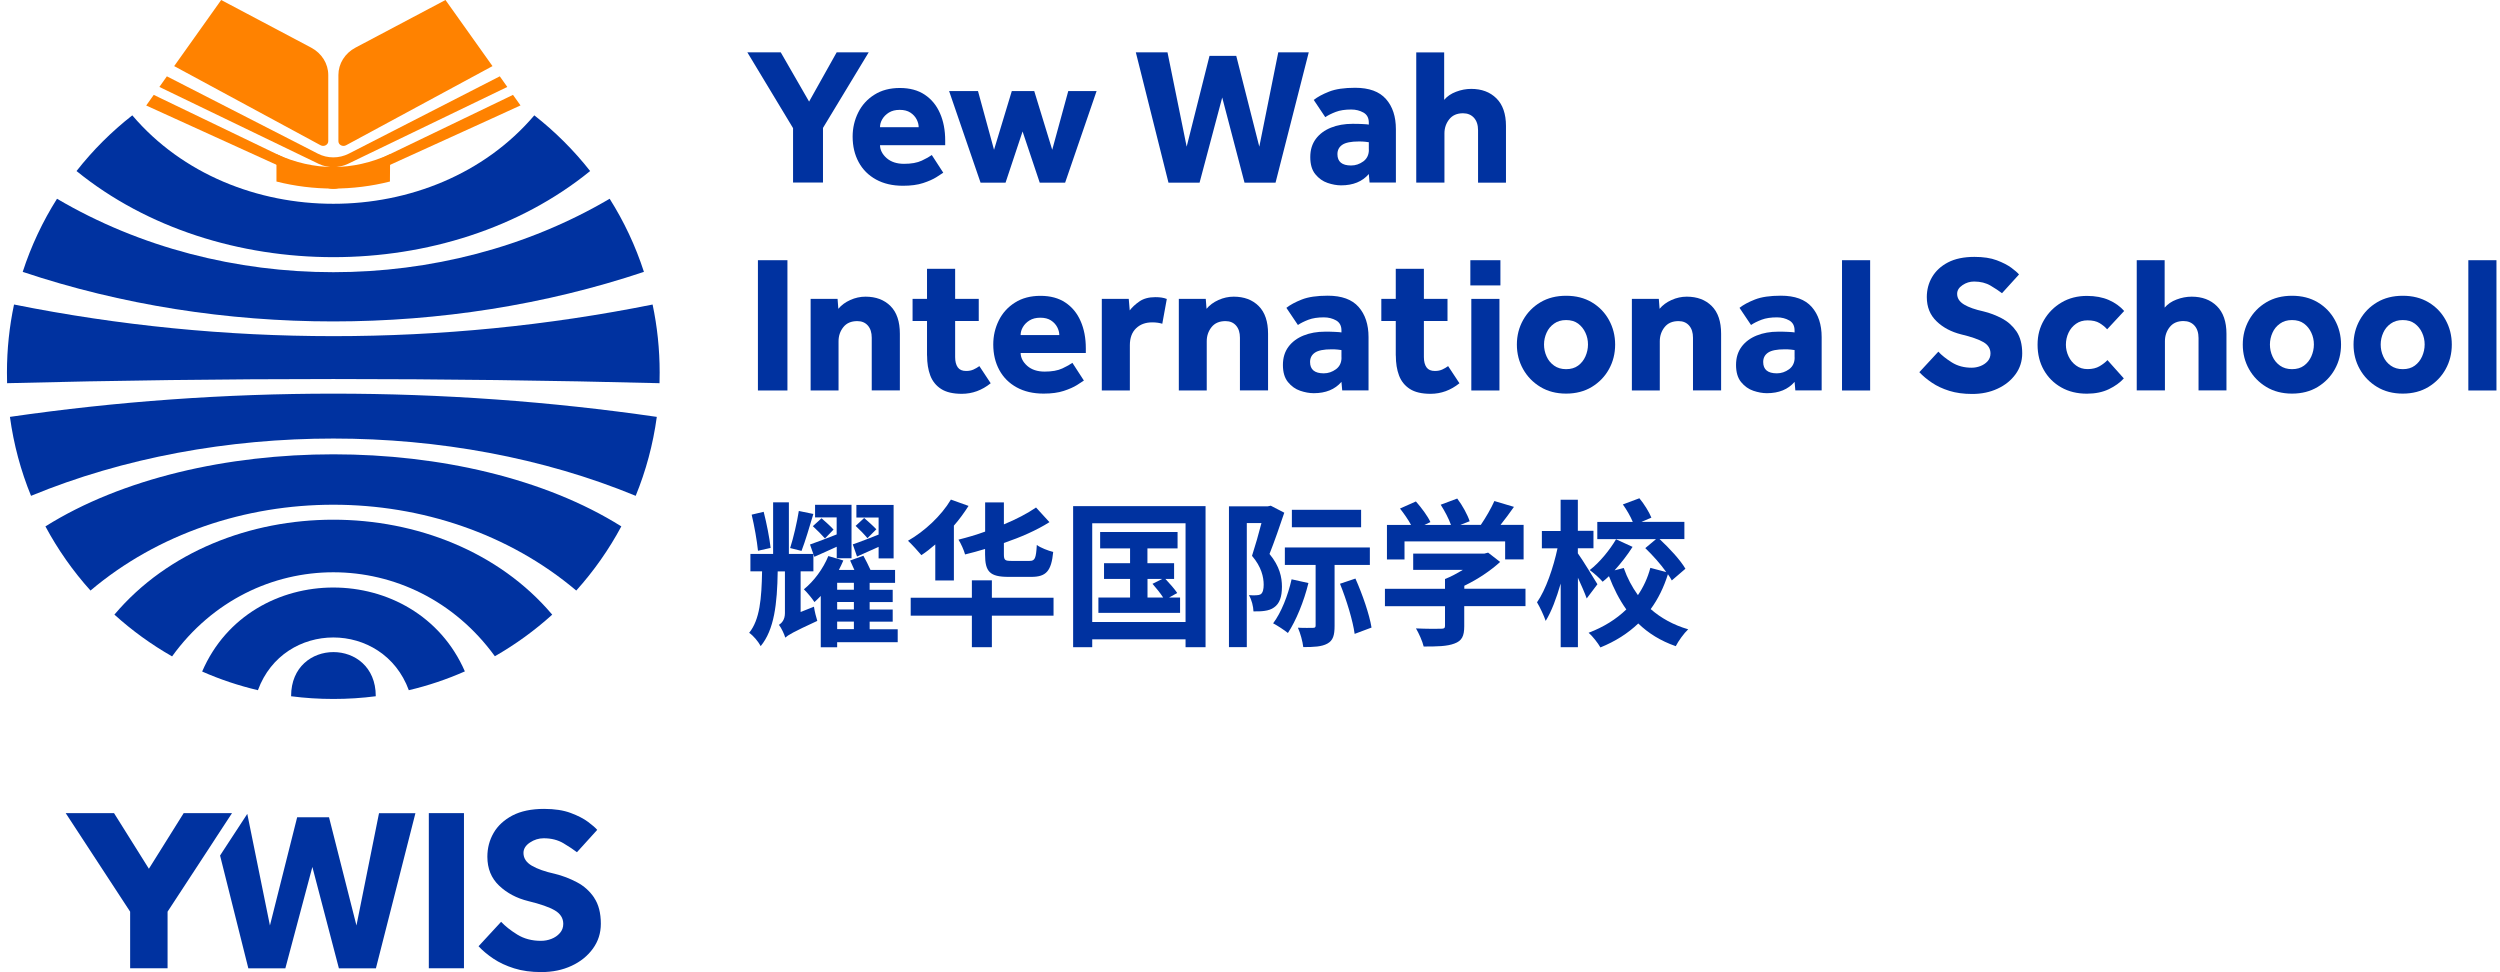 <?xml version="1.0" encoding="UTF-8"?><svg id="GENERIC" xmlns="http://www.w3.org/2000/svg" width="360" height="140" xmlns:xlink="http://www.w3.org/1999/xlink" viewBox="0 0 360 140"><defs><clipPath id="clippath"><rect width="360" height="140" style="fill:none;"/></clipPath></defs><g id="YWIS"><g style="clip-path:url(#clippath);"><g><g><path d="M114.2,26.3v-7.85l-6.58-10.91h4.81l4.08,7.09,3.97-7.09h4.61l-6.58,10.88v7.87h-4.3Z" style="fill:#0032a0;"/><path d="M134.17,22.31l1.66,2.56c-.19,.13-.52,.35-1,.65-.48,.3-1.11,.58-1.9,.84s-1.75,.39-2.9,.39c-1.5,0-2.79-.3-3.88-.9-1.09-.6-1.92-1.43-2.5-2.5-.58-1.07-.87-2.3-.87-3.68,0-1.24,.27-2.39,.8-3.46s1.31-1.93,2.33-2.57c1.02-.65,2.25-.97,3.67-.97s2.62,.32,3.59,.97c.97,.65,1.7,1.54,2.19,2.67,.5,1.13,.75,2.44,.75,3.92v.68h-9.39c.02,.69,.34,1.31,.96,1.86,.62,.54,1.45,.82,2.5,.82s1.9-.15,2.56-.46c.66-.31,1.13-.58,1.43-.8Zm-7.45-3.99h5.57c0-.37-.1-.75-.3-1.14-.2-.38-.5-.71-.9-.97-.4-.26-.91-.39-1.53-.39s-1.14,.13-1.56,.39c-.42,.26-.74,.59-.96,.97-.22,.38-.32,.76-.32,1.14Z" style="fill:#0032a0;"/><path d="M141.2,26.3l-4.53-13.19h4.16l2.31,8.46,2.56-8.46h3.23l2.59,8.46,2.31-8.46h4.08l-4.53,13.19h-3.66l-2.47-7.37-2.45,7.37h-3.6Z" style="fill:#0032a0;"/><path d="M168.26,26.3l-4.7-18.76h4.56l2.76,13.58,3.29-13.08h3.85l3.32,13.08,2.73-13.58h4.39l-4.78,18.76h-4.47l-3.21-12.26-3.26,12.26h-4.47Z" style="fill:#0032a0;"/><path d="M197.22,26.3l-.11-1.24c-.94,1.09-2.27,1.63-3.99,1.63-.62,0-1.27-.12-1.95-.35-.68-.23-1.27-.65-1.76-1.25-.49-.6-.73-1.42-.73-2.47s.27-1.9,.8-2.62c.53-.71,1.26-1.25,2.18-1.62,.92-.37,1.95-.55,3.09-.55,.47,0,.94,0,1.42,.03,.48,.02,.79,.05,.94,.08v-.28c0-.68-.26-1.16-.77-1.45-.52-.29-1.1-.44-1.76-.44-.88,0-1.62,.11-2.22,.34-.6,.23-1.11,.48-1.52,.76l-1.66-2.48c.54-.43,1.28-.83,2.22-1.2,.94-.37,2.18-.55,3.74-.55,2.01,0,3.49,.54,4.44,1.62,.96,1.08,1.43,2.53,1.43,4.35v7.68h-3.8Zm-.11-4.75v-1.07c-.09-.02-.27-.04-.53-.07-.26-.03-.56-.04-.9-.04-1.12,0-1.92,.16-2.39,.48-.47,.32-.7,.77-.7,1.35,0,1.09,.66,1.63,1.97,1.63,.64,0,1.22-.2,1.76-.59,.53-.39,.8-.96,.8-1.69Z" style="fill:#0032a0;"/><path d="M203.94,26.3V7.55h4.02v6.83c.43-.51,1-.9,1.72-1.17,.71-.27,1.43-.41,2.17-.41,1.5,0,2.71,.45,3.63,1.36,.92,.91,1.38,2.24,1.38,3.98v8.16h-4.02v-7.54c0-.77-.2-1.37-.59-1.8-.39-.43-.92-.65-1.58-.65-.86,0-1.52,.29-1.98,.87-.46,.58-.69,1.26-.69,2.02v7.09h-4.05Z" style="fill:#0032a0;"/><path d="M109.14,56.23v-18.76h4.25v18.76h-4.25Z" style="fill:#0032a0;"/><path d="M116.73,56.23v-13.19h3.88l.11,1.43c.43-.52,1-.95,1.72-1.27,.71-.32,1.44-.48,2.19-.48,1.5,0,2.7,.45,3.6,1.35,.9,.9,1.35,2.23,1.35,3.99v8.16h-4.05v-7.59c0-.73-.18-1.31-.55-1.74-.37-.43-.88-.65-1.53-.65-.88,0-1.55,.29-2.01,.87-.46,.58-.69,1.26-.69,2.03v7.09h-4.02Z" style="fill:#0032a0;"/><path d="M133.49,51.2v-4.98h-2.08v-3.18h2.08v-4.33h4.05v4.33h3.4v3.18h-3.4v5.2c0,.64,.13,1.13,.38,1.48,.25,.35,.65,.52,1.2,.52,.41,0,.77-.07,1.07-.21,.3-.14,.58-.3,.84-.49l1.63,2.47c-1.26,1.01-2.64,1.52-4.16,1.52-1.26,0-2.25-.23-2.98-.7-.73-.47-1.25-1.12-1.56-1.94s-.46-1.78-.46-2.87Z" style="fill:#0032a0;"/><path d="M154.42,52.24l1.66,2.56c-.19,.13-.52,.35-1,.65-.48,.3-1.11,.58-1.9,.84-.79,.26-1.75,.39-2.9,.39-1.5,0-2.79-.3-3.88-.9-1.09-.6-1.92-1.43-2.5-2.5-.58-1.07-.87-2.3-.87-3.68,0-1.24,.27-2.39,.8-3.46s1.31-1.93,2.33-2.57c1.02-.65,2.25-.97,3.67-.97s2.62,.32,3.59,.97c.97,.65,1.7,1.54,2.19,2.67,.5,1.13,.75,2.44,.75,3.92v.67h-9.39c.02,.69,.34,1.31,.96,1.86,.62,.54,1.45,.82,2.5,.82s1.9-.15,2.56-.46c.66-.31,1.13-.58,1.43-.8Zm-7.45-3.99h5.57c0-.37-.1-.75-.3-1.14-.2-.38-.5-.71-.9-.97-.4-.26-.91-.39-1.53-.39s-1.14,.13-1.56,.39c-.42,.26-.74,.59-.96,.97-.22,.38-.32,.76-.32,1.14Z" style="fill:#0032a0;"/><path d="M158.66,56.23v-13.19h3.88l.14,1.66c.34-.45,.8-.88,1.39-1.29,.59-.41,1.35-.62,2.29-.62,.36,0,.66,.02,.91,.06,.25,.04,.5,.1,.75,.2l-.65,3.57c-.41-.13-.9-.2-1.46-.2-.96,0-1.73,.29-2.32,.86-.59,.57-.89,1.38-.89,2.43v6.52h-4.05Z" style="fill:#0032a0;"/><path d="M169.75,56.23v-13.19h3.88l.11,1.43c.43-.52,1-.95,1.72-1.27,.71-.32,1.44-.48,2.19-.48,1.5,0,2.7,.45,3.6,1.35,.9,.9,1.35,2.23,1.35,3.99v8.16h-4.05v-7.59c0-.73-.18-1.31-.55-1.74-.37-.43-.88-.65-1.53-.65-.88,0-1.55,.29-2.01,.87-.46,.58-.69,1.26-.69,2.03v7.09h-4.02Z" style="fill:#0032a0;"/><path d="M193.28,56.23l-.11-1.24c-.94,1.09-2.27,1.63-3.99,1.63-.62,0-1.27-.12-1.95-.35-.68-.23-1.27-.65-1.76-1.25-.49-.6-.73-1.42-.73-2.47s.27-1.9,.8-2.62c.53-.71,1.26-1.25,2.18-1.62,.92-.37,1.95-.55,3.09-.55,.47,0,.94,0,1.42,.03,.48,.02,.79,.05,.94,.08v-.28c0-.68-.26-1.16-.77-1.45-.52-.29-1.1-.44-1.76-.44-.88,0-1.62,.11-2.22,.34-.6,.23-1.11,.48-1.52,.76l-1.66-2.47c.54-.43,1.28-.83,2.22-1.2,.94-.37,2.18-.55,3.74-.55,2.01,0,3.49,.54,4.44,1.62s1.43,2.53,1.43,4.34v7.68h-3.8Zm-.11-4.75v-1.07c-.09-.02-.27-.04-.53-.07-.26-.03-.56-.04-.9-.04-1.12,0-1.92,.16-2.39,.48-.47,.32-.7,.77-.7,1.35,0,1.09,.66,1.63,1.97,1.63,.64,0,1.22-.2,1.76-.59,.53-.39,.8-.96,.8-1.69Z" style="fill:#0032a0;"/><path d="M200.99,51.2v-4.98h-2.08v-3.18h2.08v-4.33h4.05v4.33h3.4v3.18h-3.4v5.2c0,.64,.13,1.13,.38,1.48,.25,.35,.65,.52,1.2,.52,.41,0,.77-.07,1.07-.21,.3-.14,.58-.3,.84-.49l1.63,2.47c-1.26,1.01-2.64,1.52-4.16,1.52-1.26,0-2.25-.23-2.98-.7-.73-.47-1.25-1.12-1.56-1.94s-.46-1.78-.46-2.87Z" style="fill:#0032a0;"/><path d="M211.73,41.1v-3.63h4.33v3.63h-4.33Zm.14,15.13v-13.19h4.05v13.19h-4.05Z" style="fill:#0032a0;"/><path d="M218.43,49.62c0-1.29,.3-2.47,.9-3.54,.6-1.07,1.43-1.92,2.49-2.55,1.06-.63,2.29-.94,3.7-.94s2.64,.31,3.7,.94c1.06,.63,1.88,1.48,2.47,2.55,.59,1.07,.89,2.25,.89,3.54s-.3,2.48-.89,3.54c-.59,1.07-1.42,1.92-2.47,2.56-1.06,.64-2.29,.96-3.7,.96s-2.64-.32-3.7-.96c-1.06-.64-1.89-1.49-2.49-2.56-.6-1.07-.9-2.25-.9-3.54Zm7.09,3.54c.69,0,1.27-.17,1.73-.51,.46-.34,.81-.78,1.05-1.32,.24-.54,.37-1.12,.37-1.72s-.12-1.17-.37-1.7c-.24-.53-.6-.97-1.05-1.31-.46-.34-1.04-.51-1.73-.51s-1.25,.17-1.73,.51c-.48,.34-.84,.77-1.08,1.31-.24,.53-.37,1.1-.37,1.7s.12,1.17,.37,1.72c.24,.54,.6,.98,1.08,1.32,.48,.34,1.05,.51,1.73,.51Z" style="fill:#0032a0;"/><path d="M234.99,56.23v-13.19h3.88l.11,1.43c.43-.52,1-.95,1.72-1.27,.71-.32,1.44-.48,2.19-.48,1.5,0,2.7,.45,3.6,1.35,.9,.9,1.35,2.23,1.35,3.99v8.16h-4.05v-7.59c0-.73-.18-1.31-.55-1.74-.37-.43-.88-.65-1.53-.65-.88,0-1.55,.29-2.01,.87-.46,.58-.69,1.26-.69,2.03v7.09h-4.02Z" style="fill:#0032a0;"/><path d="M258.53,56.23l-.11-1.24c-.94,1.09-2.27,1.63-3.99,1.63-.62,0-1.27-.12-1.95-.35-.68-.23-1.27-.65-1.76-1.25-.49-.6-.73-1.42-.73-2.47s.27-1.9,.8-2.62c.53-.71,1.26-1.25,2.18-1.62,.92-.37,1.95-.55,3.09-.55,.47,0,.94,0,1.42,.03,.48,.02,.79,.05,.94,.08v-.28c0-.68-.26-1.16-.77-1.45-.52-.29-1.1-.44-1.76-.44-.88,0-1.62,.11-2.22,.34-.6,.23-1.11,.48-1.52,.76l-1.66-2.47c.54-.43,1.28-.83,2.22-1.2,.94-.37,2.18-.55,3.74-.55,2.01,0,3.49,.54,4.44,1.62s1.43,2.53,1.43,4.34v7.68h-3.8Zm-.11-4.75v-1.07c-.09-.02-.27-.04-.53-.07-.26-.03-.56-.04-.9-.04-1.12,0-1.92,.16-2.39,.48-.47,.32-.7,.77-.7,1.35,0,1.09,.66,1.63,1.97,1.63,.64,0,1.22-.2,1.76-.59,.53-.39,.8-.96,.8-1.69Z" style="fill:#0032a0;"/><path d="M265.25,56.23v-18.76h4.05v18.76h-4.05Z" style="fill:#0032a0;"/><path d="M276.39,53.59l2.73-2.95c.49,.53,1.14,1.04,1.95,1.55,.82,.51,1.77,.76,2.85,.76,.43,0,.85-.08,1.27-.24,.41-.16,.75-.39,1.03-.7,.27-.31,.41-.68,.41-1.11,0-.69-.34-1.24-1.01-1.63-.67-.39-1.74-.77-3.21-1.12-1.43-.36-2.61-.98-3.54-1.88-.94-.9-1.41-2.06-1.41-3.49,0-1.05,.25-2.01,.76-2.88,.51-.87,1.27-1.58,2.28-2.11,1.01-.53,2.29-.8,3.82-.8,1.27,0,2.35,.16,3.22,.49,.87,.33,1.57,.69,2.1,1.08,.52,.39,.89,.71,1.1,.96l-2.45,2.7c-.41-.32-.96-.68-1.63-1.08-.67-.4-1.47-.6-2.39-.6-.6,0-1.16,.17-1.67,.52-.52,.35-.77,.76-.77,1.25,0,.64,.34,1.15,1.01,1.55s1.6,.72,2.78,.98c.92,.22,1.8,.56,2.66,1.01,.85,.45,1.55,1.08,2.1,1.88,.54,.81,.82,1.86,.82,3.15,0,1.12-.32,2.13-.96,3.01-.64,.88-1.5,1.58-2.59,2.08-1.09,.51-2.31,.76-3.66,.76-1.24,0-2.33-.15-3.29-.45s-1.79-.69-2.5-1.17c-.71-.48-1.31-.98-1.8-1.5Z" style="fill:#0032a0;"/><path d="M303.47,51.85l2.36,2.64c-.54,.6-1.26,1.12-2.15,1.55-.89,.43-1.95,.65-3.16,.65-1.41,0-2.64-.3-3.71-.91s-1.9-1.44-2.5-2.5c-.6-1.06-.9-2.27-.9-3.64s.31-2.5,.93-3.56c.62-1.06,1.46-1.9,2.53-2.53,1.07-.63,2.29-.94,3.66-.94,1.2,0,2.25,.2,3.14,.59,.89,.39,1.63,.92,2.21,1.58l-2.45,2.64c-.3-.34-.67-.64-1.1-.9-.43-.26-1-.39-1.72-.39-.64,0-1.19,.16-1.66,.49-.47,.33-.83,.76-1.08,1.29-.25,.53-.38,1.11-.38,1.73,0,.58,.13,1.14,.38,1.67s.61,.98,1.08,1.32c.47,.35,1.02,.52,1.66,.52,.69,0,1.27-.14,1.74-.42,.47-.28,.84-.57,1.12-.87Z" style="fill:#0032a0;"/><path d="M307.69,56.23v-18.76h4.02v6.83c.43-.51,1-.9,1.72-1.17,.71-.27,1.43-.41,2.17-.41,1.5,0,2.71,.45,3.63,1.36,.92,.91,1.38,2.24,1.38,3.98v8.16h-4.02v-7.54c0-.77-.2-1.37-.59-1.8-.39-.43-.92-.65-1.58-.65-.86,0-1.52,.29-1.98,.87-.46,.58-.69,1.26-.69,2.03v7.09h-4.05Z" style="fill:#0032a0;"/><path d="M322.96,49.62c0-1.29,.3-2.47,.9-3.54,.6-1.07,1.43-1.92,2.49-2.55,1.06-.63,2.29-.94,3.7-.94s2.64,.31,3.7,.94c1.06,.63,1.88,1.48,2.47,2.55,.59,1.07,.89,2.25,.89,3.54s-.3,2.48-.89,3.54c-.59,1.07-1.42,1.92-2.47,2.56-1.06,.64-2.29,.96-3.7,.96s-2.64-.32-3.7-.96c-1.06-.64-1.89-1.49-2.49-2.56-.6-1.07-.9-2.25-.9-3.54Zm7.09,3.54c.69,0,1.27-.17,1.73-.51,.46-.34,.81-.78,1.05-1.32,.24-.54,.37-1.12,.37-1.72s-.12-1.17-.37-1.7c-.24-.53-.6-.97-1.05-1.31-.46-.34-1.04-.51-1.73-.51s-1.25,.17-1.73,.51c-.48,.34-.84,.77-1.08,1.31-.24,.53-.37,1.1-.37,1.7s.12,1.17,.37,1.72c.24,.54,.6,.98,1.08,1.32,.48,.34,1.05,.51,1.73,.51Z" style="fill:#0032a0;"/><path d="M338.91,49.62c0-1.29,.3-2.47,.9-3.54,.6-1.07,1.43-1.92,2.49-2.55,1.06-.63,2.29-.94,3.7-.94s2.64,.31,3.7,.94c1.06,.63,1.88,1.48,2.47,2.55,.59,1.07,.89,2.25,.89,3.54s-.3,2.48-.89,3.54c-.59,1.07-1.42,1.92-2.47,2.56-1.06,.64-2.29,.96-3.7,.96s-2.64-.32-3.7-.96c-1.06-.64-1.89-1.49-2.49-2.56-.6-1.07-.9-2.25-.9-3.54Zm7.09,3.54c.69,0,1.27-.17,1.73-.51,.46-.34,.81-.78,1.05-1.32,.24-.54,.37-1.12,.37-1.72s-.12-1.17-.37-1.7c-.24-.53-.6-.97-1.05-1.31-.46-.34-1.04-.51-1.73-.51s-1.25,.17-1.73,.51c-.48,.34-.84,.77-1.08,1.31-.24,.53-.37,1.1-.37,1.7s.12,1.17,.37,1.72c.24,.54,.6,.98,1.08,1.32,.48,.34,1.05,.51,1.73,.51Z" style="fill:#0032a0;"/><path d="M355.44,56.23v-18.76h4.05v18.76h-4.05Z" style="fill:#0032a0;"/></g><g><path d="M117.21,87.37c.09,.64,.32,1.54,.48,2.04-3.54,1.63-4.2,2.04-4.61,2.41-.14-.5-.57-1.41-.91-1.84,.39-.25,.86-.73,.86-1.68v-6.02h-1.04c-.07,4.68-.5,8.4-2.45,10.76-.34-.64-1.04-1.5-1.66-1.91,1.54-1.91,1.79-4.93,1.86-8.86h-1.68v-2.5h3.27v-7.43h2.27v7.43h3.52l-.48-1.36c1.04-.36,2.41-.89,3.84-1.45v-2.45h-3.11v-1.82h5.25v7.7h-2.13v-1.66c-1.14,.5-2.2,1.02-3.22,1.45l-.14-.41v2.5h-1.84v5.86l1.93-.77Zm-8.06-8.06c-.14-1.41-.52-3.57-.91-5.2l1.73-.41c.43,1.68,.84,3.77,1,5.2l-1.82,.41Zm7.97-5.29c-.54,1.82-1.18,3.97-1.7,5.31l-1.64-.41c.48-1.48,1-3.75,1.25-5.34l2.09,.43Zm12.15,18.46h-8.72v.73h-2.36v-7.4c-.29,.32-.61,.61-.91,.89-.3-.48-1.07-1.41-1.52-1.84,1.45-1.18,2.77-2.95,3.52-4.79l2.16,.64c-.18,.43-.41,.91-.64,1.36h2.23c-.2-.48-.43-.98-.61-1.36l1.91-.68c.32,.59,.75,1.41,1.02,2.04h3.54v1.86h-3.66v1h3.32v1.77h-3.32v1.07h3.32v1.75h-3.32v1.09h4.04v1.88Zm-10.47-14.94c-.39-.45-1.16-1.23-1.75-1.77l1.25-1.14c.57,.5,1.34,1.18,1.73,1.63l-1.23,1.27Zm4.16,6.38h-2.41v1h2.41v-1Zm0,2.77h-2.41v1.07h2.41v-1.07Zm-2.41,3.91h2.41v-1.09h-2.41v1.09Zm5.97-11.85c-1.09,.48-2.13,.95-3.11,1.39l-.61-1.75c1.02-.34,2.32-.86,3.72-1.41v-2.45h-3.2v-1.82h5.36v7.7h-2.16v-1.66Zm-1.61-1.25c-.36-.45-1.11-1.23-1.7-1.77l1.23-1.14c.57,.5,1.34,1.18,1.75,1.63l-1.27,1.27Z" style="fill:#0032a0;"/><path d="M134.68,78.4c-.68,.59-1.34,1.11-2,1.54-.41-.5-1.39-1.57-1.93-2.07,2.38-1.36,4.79-3.59,6.18-5.93l2.54,.91c-.61,.95-1.32,1.95-2.11,2.84v7.9h-2.68v-5.2Zm17.03,10.26h-8.88v4.54h-2.88v-4.54h-8.81v-2.59h8.81v-2.5h2.88v2.5h8.88v2.59Zm-9.86-9.61c-.98,.29-1.93,.57-2.88,.79-.16-.61-.59-1.57-.95-2.13,1.27-.32,2.59-.7,3.84-1.16v-4.2h2.7v3.16c1.77-.73,3.38-1.57,4.63-2.43l1.93,2.11c-1.86,1.18-4.16,2.18-6.56,3v1.63c0,.84,.16,.95,1.07,.95h2.63c.77,0,.93-.36,1.04-2.29,.57,.41,1.63,.82,2.36,1-.27,2.77-1.02,3.59-3.16,3.59h-3.27c-2.7,0-3.38-.75-3.38-3.22v-.79Z" style="fill:#0032a0;"/><path d="M173.6,72.88v20.32h-2.88v-1.14h-13.44v1.14h-2.75v-20.32h19.08Zm-2.88,16.69v-14.22h-13.44v14.22h13.44Zm-.79-3.52v2.2h-11.76v-2.2h4.56v-2.68h-3.75v-2.27h3.75v-2.13h-4.31v-2.36h11.15v2.36h-4.34v2.13h3.84v2.27h-1.25c.61,.64,1.34,1.48,1.7,2.02l-1.18,.66h1.59Zm-4.7,0h2.27c-.39-.61-1.02-1.39-1.54-1.98l1.39-.7h-2.11v2.68Z" style="fill:#0032a0;"/><path d="M184.94,73.82c-.64,1.91-1.43,4.18-2.13,5.95,1.48,1.79,1.79,3.38,1.79,4.72,0,1.45-.34,2.43-1.14,2.98-.36,.27-.84,.43-1.39,.5-.43,.07-1.02,.07-1.57,.07-.02-.68-.25-1.68-.66-2.34,.43,.02,.77,.05,1.04,.02,.25,0,.48-.05,.68-.16,.3-.23,.41-.73,.41-1.36,0-1.09-.32-2.57-1.68-4.16,.45-1.39,.98-3.22,1.36-4.72h-2.11v17.87h-2.57v-20.28h5.59l.43-.09,1.93,1Zm3.47,10.15c-.64,2.63-1.79,5.43-2.95,7.18-.48-.39-1.54-1.09-2.13-1.39,1.18-1.57,2.13-4,2.66-6.34l2.43,.54Zm3.77-2.63v8.77c0,1.34-.2,2.11-1.04,2.57-.82,.45-1.95,.5-3.47,.5-.09-.8-.41-1.98-.77-2.79,.91,.05,1.84,.02,2.16,.02,.3,0,.39-.07,.39-.34v-8.72h-4.43v-2.52h12.24v2.52h-5.06Zm3.82-5.41h-9.97v-2.52h9.97v2.52Zm-.82,7.38c1.02,2.29,2.02,5.18,2.32,7.06l-2.43,.91c-.25-1.86-1.16-4.88-2.11-7.22l2.23-.75Z" style="fill:#0032a0;"/><path d="M219.66,87.28h-8.81v2.91c0,1.41-.34,2.09-1.41,2.48-1.07,.41-2.5,.43-4.43,.43-.18-.77-.7-1.91-1.11-2.61,1.45,.07,3.13,.07,3.59,.05,.48,0,.59-.11,.59-.41v-2.84h-8.65v-2.5h8.65v-1.41c.86-.34,1.75-.82,2.57-1.32h-7.15v-2.34h10.24l.55-.14,1.73,1.34c-1.39,1.27-3.22,2.5-5.16,3.43v.43h8.81v2.5Zm-17.4-6.72h-2.54v-4.97h3.47c-.41-.77-1.04-1.66-1.59-2.36l2.29-1.02c.79,.89,1.7,2.11,2.09,2.97l-.86,.41h3.82c-.32-.91-.91-2.02-1.48-2.91l2.38-.89c.75,.98,1.5,2.36,1.79,3.27l-1.34,.52h2.95c.73-1.07,1.5-2.41,1.95-3.43l2.82,.84c-.61,.89-1.29,1.77-1.93,2.59h3.32v4.97h-2.66v-2.59h-14.49v2.59Z" style="fill:#0032a0;"/><path d="M228.49,86.19c-.27-.77-.77-1.91-1.27-3v10.01h-2.48v-9.17c-.61,2.11-1.34,4.06-2.16,5.38-.25-.75-.84-2-1.25-2.68,1.27-1.79,2.36-5.02,2.95-7.77h-2.25v-2.5h2.7v-4.5h2.48v4.47h2.25v2.52h-2.25v.73c.59,.77,2.41,3.79,2.82,4.45l-1.54,2.04Zm12.26-2.59c-.16-.29-.34-.59-.57-.91-.59,1.88-1.41,3.56-2.48,5.02,1.48,1.29,3.27,2.29,5.4,2.91-.61,.57-1.41,1.68-1.79,2.43-2.16-.75-3.95-1.86-5.4-3.27-1.5,1.43-3.29,2.57-5.45,3.45-.34-.61-1.16-1.66-1.7-2.11,2.16-.82,3.97-1.95,5.43-3.36-1.02-1.43-1.82-3.02-2.5-4.79-.29,.3-.61,.55-.91,.8-.41-.5-1.27-1.25-1.86-1.68,1.43-1.09,2.91-2.93,3.79-4.43l2.38,1.09c-.73,1.16-1.66,2.34-2.59,3.38l1.32-.34c.5,1.43,1.2,2.75,2.04,3.91,.79-1.16,1.41-2.48,1.79-3.93l2.29,.61c-.82-1.16-1.98-2.45-3.02-3.45l1.54-1.29h-8.45v-2.48h5.11c-.32-.79-.89-1.77-1.43-2.52l2.38-.89c.7,.84,1.41,2,1.73,2.79l-1.43,.61h6.18v2.48h-3.57c1.39,1.29,3,3.02,3.72,4.27l-1.98,1.7Z" style="fill:#0032a0;"/></g><path d="M16.48,88.51c2.53,2.29,5.32,4.31,8.3,6.01,11.66-16.16,34.79-16.13,46.48-.02,2.97-1.7,5.74-3.71,8.26-5.99-15.4-18.23-47.65-18.23-63.05,0Z" style="fill:#0032a0;"/><path d="M92.73,39.16c-1.21-3.74-2.88-7.28-4.94-10.54-23.95,14.1-55.63,14.1-79.58,0-2.06,3.26-3.73,6.8-4.94,10.53,28.42,9.52,61.03,9.51,89.45,0Z" style="fill:#0032a0;"/><path d="M41.91,100.23s0,.02,0,.03c2,.26,4.03,.39,6.1,.39s4.1-.13,6.1-.39v-.03c0-8.44-12.19-8.44-12.19,0Z" style="fill:#0032a0;"/><path d="M29.11,96.7c2.56,1.13,5.25,2.03,8.03,2.69,3.71-10.13,18.02-10.12,21.73,0,2.79-.66,5.49-1.57,8.07-2.71-7-16.09-30.88-16.12-37.83,.02Z" style="fill:#0032a0;"/><path d="M93.98,43.85c-30.23,6.08-61.73,6.07-91.96,0-.67,3.16-1.02,6.44-1.02,9.79,0,.51,0,1.03,.02,1.54,31.31-.8,62.65-.8,93.95,0,.02-.51,.02-1.02,.02-1.54,0-3.36-.35-6.64-1.02-9.8Z" style="fill:#0032a0;"/><path d="M84.98,24.63c-2.35-2.99-5.05-5.68-8.04-8.02-14.43,16.98-43.45,16.98-57.89,0-2.99,2.34-5.69,5.03-8.03,8.02,20.34,16.53,53.62,16.54,73.96,0Z" style="fill:#0032a0;"/><path d="M1.43,60.03c.54,3.97,1.57,7.78,3.04,11.37,26.64-11,60.43-11,87.07,0,1.47-3.59,2.5-7.4,3.04-11.37-30.77-4.46-62.38-4.46-93.15,0Z" style="fill:#0032a0;"/><path d="M6.54,75.8c1.79,3.34,3.97,6.44,6.49,9.24,19.5-16.48,50.45-16.48,69.95,0,2.52-2.8,4.7-5.9,6.49-9.24-22.03-13.84-60.88-13.84-82.93,0Z" style="fill:#0032a0;"/><path d="M56.18,22.19l-.03,3.95c-5.31,1.35-11.03,1.35-16.34,0v-3.94q8.21,3.7,16.37,0Z" style="fill:#ff8200;"/><path d="M74.95,15.19h-.02l-4.13,1.89-21.73,9.89c-.67,.31-1.46,.31-2.14,0l-21.73-9.89-4.13-1.88h-.02l1.09-1.54,.72,.35,.33,.16,23.7,11.41c.7,.34,1.53,.34,2.23,0l23.7-11.41,.33-.16,.72-.35,1.09,1.53Z" style="fill:#ff8200;"/><path d="M73.05,12.52l-22.94,11.07c-1.34,.64-2.89,.64-4.23,0L22.95,12.52l1.08-1.53,21.75,11.14c1.39,.71,3.04,.71,4.44,0l21.75-11.14,1.08,1.53Z" style="fill:#ff8200;"/><path d="M47.27,10.8v9.53c0,.52-.61,.85-1.1,.59L25.08,9.52,31.85,0l12.96,6.86c1.52,.81,2.46,2.31,2.46,3.94Z" style="fill:#ff8200;"/><path d="M70.92,9.52l-21.09,11.4c-.49,.26-1.1-.06-1.1-.59V10.8c0-1.63,.94-3.14,2.46-3.94L64.15,0l6.77,9.52Z" style="fill:#ff8200;"/><path d="M54.58,117.09l-3.25,16.18-3.95-15.58h-4.59l-3.92,15.58-3.26-16.07-.61,.93-2.91,4.45-.4,.62,4.07,16.24h5.33l3.89-14.6,3.82,14.6h5.33l5.69-22.34h-5.23Z" style="fill:#0032a0;"/><path d="M61.75,117.09v22.34h5.06v-22.34h-5.06Z" style="fill:#0032a0;"/><path d="M85.57,129.28c-.65-.96-1.48-1.71-2.5-2.24-1.02-.54-2.07-.94-3.17-1.21-1.41-.31-2.51-.7-3.32-1.17-.8-.47-1.2-1.08-1.2-1.84,0-.58,.31-1.08,.92-1.49,.61-.41,1.28-.62,1.99-.62,1.09,0,2.04,.24,2.85,.72,.8,.48,1.45,.91,1.94,1.29l2.92-3.22c-.25-.29-.68-.67-1.31-1.14-.63-.47-1.46-.9-2.5-1.29-1.04-.39-2.32-.59-3.84-.59-1.83,0-3.35,.32-4.56,.95-1.2,.64-2.11,1.47-2.71,2.51-.6,1.04-.9,2.18-.9,3.43,0,1.7,.56,3.08,1.68,4.15,1.12,1.07,2.52,1.82,4.22,2.24,1.74,.42,3.02,.87,3.82,1.34,.8,.47,1.21,1.12,1.21,1.94,0,.51-.16,.95-.49,1.32-.32,.37-.73,.65-1.22,.84-.49,.19-.99,.28-1.51,.28-1.29,0-2.43-.3-3.4-.9-.97-.6-1.75-1.22-2.33-1.84l-3.25,3.52c.58,.62,1.29,1.22,2.14,1.79,.85,.57,1.84,1.03,2.98,1.39,1.14,.36,2.45,.54,3.92,.54,1.61,0,3.06-.3,4.35-.9,1.3-.6,2.32-1.43,3.08-2.48,.76-1.05,1.14-2.24,1.14-3.58,0-1.54-.32-2.79-.97-3.75Z" style="fill:#0032a0;"/><polygon points="33.41 117.09 31.06 120.68 30.51 121.53 24.13 131.28 24.13 139.43 18.74 139.43 18.74 131.28 9.46 117.09 16.42 117.09 21.44 125.1 22.53 123.36 26.45 117.09 33.41 117.09" style="fill:#0032a0;"/></g></g></g></svg>